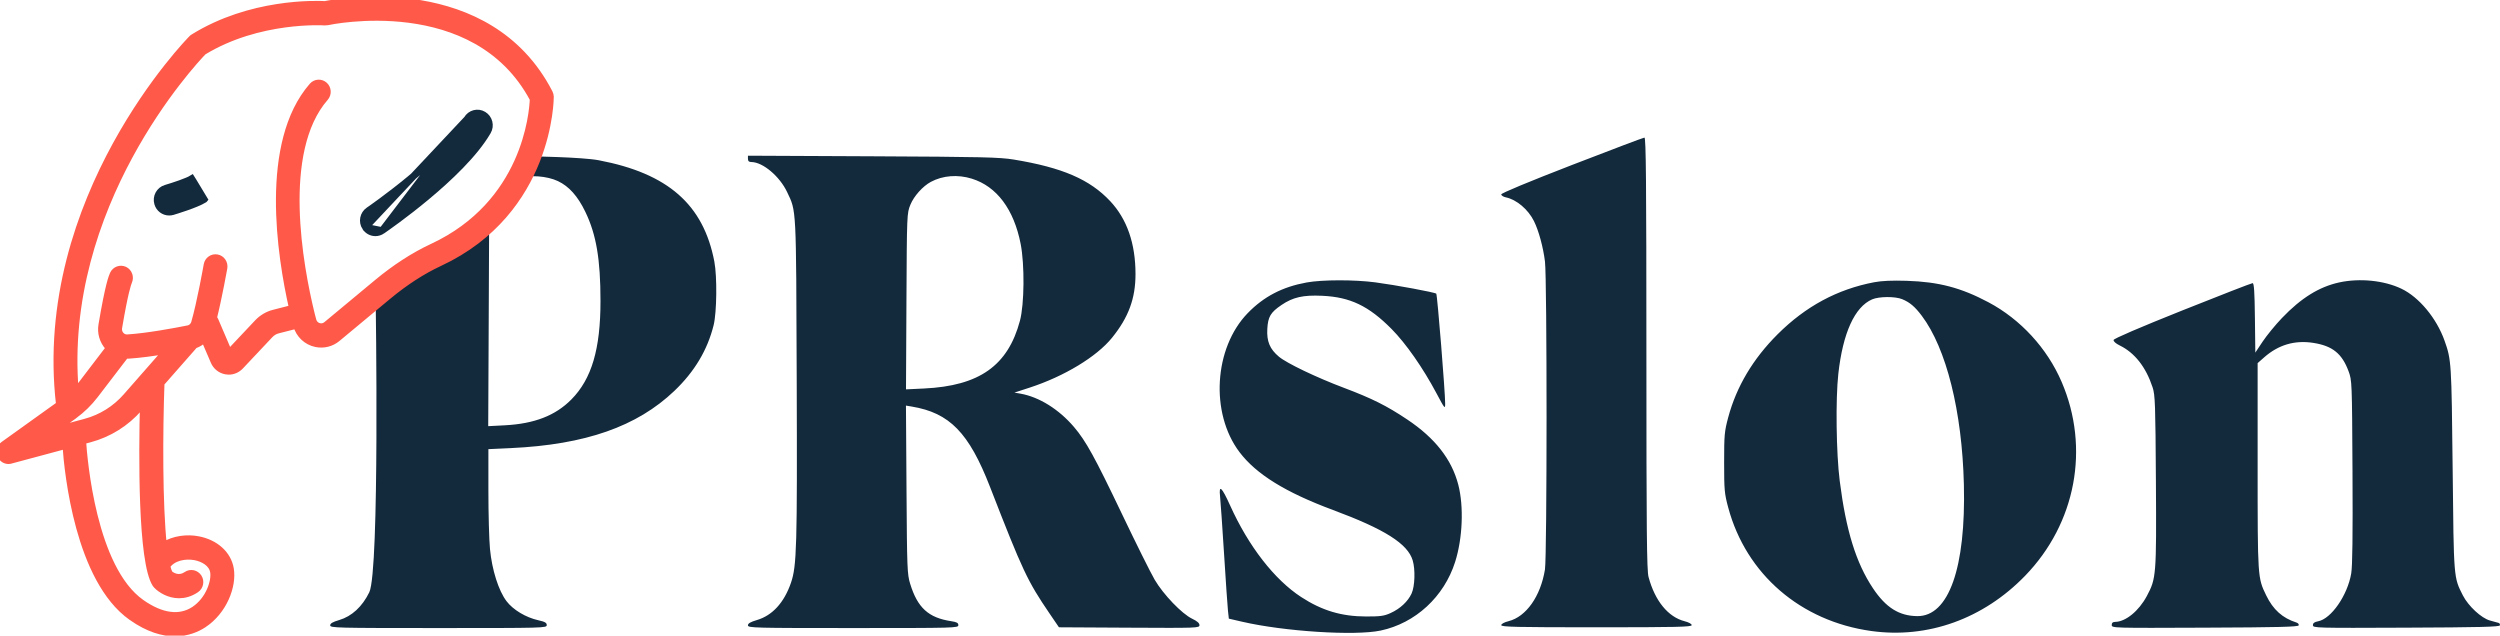 <?xml version="1.0" encoding="UTF-8"?> <svg xmlns="http://www.w3.org/2000/svg" width="118" height="30" viewBox="0 0 118 30" fill="none"><g clip-path="url(#clip0_109_1305)"><path fill-rule="evenodd" clip-rule="evenodd" d="M74.193 7.789C72.151 8.58 70.859 9.117 70.859 9.175C70.859 9.227 70.957 9.29 71.076 9.315C71.579 9.419 72.125 9.88 72.402 10.434C72.626 10.882 72.841 11.673 72.923 12.349C73.023 13.178 73.022 26.262 72.922 26.879C72.717 28.143 72.038 29.108 71.206 29.319C71 29.371 70.859 29.448 70.859 29.507C70.859 29.592 71.566 29.608 75.353 29.608C79.141 29.608 79.848 29.592 79.848 29.507C79.848 29.448 79.71 29.372 79.517 29.323C78.737 29.125 78.111 28.359 77.811 27.232C77.728 26.923 77.711 25.081 77.71 16.674C77.709 8.573 77.691 6.491 77.618 6.494C77.569 6.496 76.027 7.079 74.193 7.789ZM17.733 14.211C17.733 14.211 17.924 26.942 17.43 27.956C17.101 28.632 16.602 29.093 16.01 29.266C15.702 29.357 15.586 29.425 15.585 29.517C15.585 29.637 15.877 29.644 20.696 29.644C25.695 29.644 25.806 29.641 25.806 29.504C25.806 29.394 25.723 29.346 25.409 29.276C24.82 29.145 24.219 28.784 23.909 28.377C23.533 27.883 23.221 26.901 23.127 25.913C23.086 25.478 23.052 24.239 23.052 23.161L23.052 21.2L24.121 21.15C27.632 20.985 30.064 20.134 31.829 18.451C32.782 17.542 33.394 16.518 33.684 15.345C33.833 14.741 33.852 13.057 33.718 12.351C33.205 9.655 31.529 8.184 28.26 7.564C27.468 7.413 25.002 7.377 25.002 7.377L22.079 10.715L17.733 14.211ZM35.303 7.498C35.303 7.605 35.35 7.648 35.466 7.648C36.003 7.651 36.796 8.317 37.15 9.062C37.593 9.999 37.576 9.652 37.605 17.922C37.632 25.815 37.607 26.713 37.332 27.512C37.009 28.447 36.454 29.053 35.724 29.267C35.419 29.357 35.303 29.425 35.303 29.517C35.303 29.637 35.587 29.644 40.268 29.644C45.086 29.644 45.234 29.64 45.234 29.508C45.234 29.401 45.161 29.36 44.901 29.321C43.827 29.16 43.308 28.689 42.96 27.555C42.821 27.102 42.811 26.851 42.787 23.11L42.761 19.144L43.037 19.19C44.823 19.488 45.734 20.423 46.731 22.987C48.273 26.954 48.494 27.423 49.538 28.956L49.982 29.608L53.298 29.627C56.527 29.645 56.615 29.642 56.615 29.506C56.615 29.412 56.505 29.315 56.27 29.204C55.789 28.976 54.909 28.06 54.501 27.363C54.315 27.045 53.618 25.646 52.953 24.253C51.669 21.566 51.254 20.812 50.693 20.154C49.983 19.32 49.048 18.737 48.17 18.581L47.88 18.53L48.605 18.294C50.236 17.762 51.76 16.839 52.486 15.944C53.269 14.977 53.597 14.085 53.596 12.93C53.593 11.488 53.195 10.342 52.403 9.496C51.438 8.467 50.143 7.908 47.843 7.53C47.178 7.421 46.345 7.402 41.192 7.377L35.303 7.349V7.498ZM26.336 8.549C26.857 8.795 27.271 9.259 27.628 9.999C28.145 11.07 28.344 12.243 28.343 14.211C28.343 16.476 27.927 17.884 26.972 18.851C26.218 19.615 25.228 20 23.831 20.074L23.044 20.115L23.067 15.166L23.089 10.216L23.267 9.71C23.491 9.074 23.951 8.58 24.476 8.412C25 8.244 25.819 8.304 26.336 8.549ZM45.869 8.433C47.048 8.799 47.858 9.883 48.176 11.519C48.367 12.498 48.349 14.363 48.142 15.137C47.575 17.259 46.226 18.213 43.618 18.337L42.763 18.378L42.784 14.225C42.805 10.089 42.806 10.07 42.971 9.662C43.134 9.259 43.557 8.788 43.937 8.584C44.499 8.282 45.206 8.227 45.869 8.433ZM61.677 13.332C60.53 13.54 59.652 13.996 58.892 14.78C57.297 16.423 57.114 19.498 58.501 21.336C59.291 22.382 60.671 23.237 62.921 24.073C65.357 24.978 66.444 25.665 66.679 26.45C66.809 26.884 66.782 27.679 66.626 28.016C66.45 28.393 66.091 28.728 65.64 28.934C65.331 29.075 65.159 29.099 64.48 29.098C63.32 29.096 62.401 28.821 61.42 28.183C60.154 27.36 58.931 25.785 58.062 23.858C57.664 22.978 57.524 22.851 57.587 23.431C57.61 23.645 57.695 24.861 57.775 26.135C57.854 27.408 57.938 28.619 57.96 28.825L58.001 29.2L58.631 29.346C60.62 29.806 63.957 30.019 65.168 29.762C66.808 29.414 68.159 28.169 68.682 26.523C69.036 25.409 69.097 23.91 68.831 22.879C68.52 21.68 67.735 20.676 66.417 19.797C65.447 19.149 64.761 18.806 63.437 18.307C62.139 17.818 60.731 17.144 60.364 16.835C59.935 16.476 59.784 16.113 59.817 15.525C59.85 14.948 59.97 14.746 60.489 14.394C61.032 14.027 61.509 13.919 62.408 13.961C63.731 14.022 64.599 14.437 65.679 15.525C66.36 16.212 67.164 17.364 67.807 18.573C68.19 19.294 68.211 19.319 68.212 19.059C68.214 18.519 67.841 13.906 67.792 13.861C67.721 13.797 65.868 13.453 64.915 13.327C63.928 13.197 62.415 13.199 61.677 13.332ZM88.46 13.322C86.719 13.654 85.224 14.46 83.9 15.781C82.74 16.939 81.963 18.245 81.573 19.695C81.394 20.363 81.379 20.526 81.379 21.829C81.379 23.134 81.394 23.295 81.574 23.964C82.42 27.104 84.992 29.321 88.326 29.784C90.99 30.154 93.614 29.211 95.586 27.176C97.983 24.703 98.652 21.146 97.308 18.023C96.625 16.436 95.371 15.072 93.855 14.267C92.556 13.577 91.507 13.302 89.996 13.254C89.31 13.232 88.812 13.254 88.46 13.322ZM110.417 13.329C109.463 13.536 108.616 14.062 107.705 15.014C107.398 15.335 106.991 15.833 106.799 16.12L106.451 16.643L106.432 15.003C106.417 13.753 106.391 13.364 106.322 13.364C106.272 13.364 104.781 13.944 103.007 14.652C100.971 15.466 99.775 15.98 99.762 16.047C99.749 16.112 99.864 16.214 100.052 16.306C100.76 16.653 101.287 17.324 101.603 18.284C101.722 18.644 101.736 19.062 101.759 22.706C101.786 27.16 101.775 27.3 101.33 28.134C100.954 28.838 100.329 29.348 99.837 29.353C99.722 29.354 99.674 29.398 99.674 29.5C99.674 29.644 99.71 29.645 104.071 29.626C107.511 29.612 108.476 29.588 108.499 29.517C108.516 29.468 108.47 29.408 108.396 29.385C107.731 29.172 107.293 28.779 106.962 28.097C106.56 27.269 106.56 27.267 106.56 22.001V17.139L106.876 16.861C107.543 16.275 108.313 16.048 109.181 16.183C110.09 16.323 110.54 16.684 110.851 17.52C111.013 17.954 111.015 18.006 111.038 22.264C111.054 25.282 111.036 26.717 110.978 27.064C110.804 28.095 110.034 29.209 109.415 29.325C109.239 29.358 109.17 29.409 109.17 29.508C109.17 29.641 109.291 29.645 113.567 29.626C117.007 29.612 117.972 29.588 117.995 29.517C118.012 29.468 117.982 29.414 117.929 29.399C117.876 29.384 117.695 29.334 117.528 29.289C117.122 29.179 116.503 28.605 116.248 28.104C115.81 27.239 115.819 27.353 115.765 22.119C115.712 17.098 115.705 16.984 115.38 16.073C115.004 15.018 114.18 14.026 113.35 13.629C112.533 13.237 111.384 13.12 110.417 13.329ZM89.785 14.122C90.146 14.272 90.383 14.474 90.709 14.906C91.869 16.447 92.61 19.416 92.695 22.863C92.793 26.799 91.982 29.094 90.498 29.081C89.639 29.073 89.011 28.678 88.403 27.765C87.602 26.563 87.131 25.039 86.835 22.698C86.669 21.39 86.636 18.841 86.769 17.642C86.982 15.719 87.542 14.485 88.365 14.13C88.692 13.989 89.457 13.985 89.785 14.122Z" fill="#132A3D"></path><path d="M9.638 9.413L9.639 9.412L9.134 8.574L9.048 8.437C9.048 8.437 9.048 8.437 9.048 8.437C8.958 8.493 8.753 8.577 8.509 8.665C8.27 8.75 8.012 8.833 7.828 8.887C7.526 8.975 7.356 9.295 7.443 9.595C7.513 9.846 7.739 10.009 7.984 10.009C8.037 10.009 8.089 10.002 8.141 9.988L8.141 9.988L8.145 9.986C8.146 9.986 8.148 9.985 8.15 9.985C8.216 9.965 8.482 9.884 8.78 9.78C9.082 9.675 9.434 9.539 9.638 9.413Z" fill="#132A3D" stroke="#132A3D" stroke-width="0.325"></path><path d="M25.928 4.382C23.072 -1.156 16.061 0.072 15.342 0.214C14.876 0.191 11.826 0.095 9.133 1.764C9.106 1.779 9.083 1.797 9.06 1.821C8.985 1.895 1.674 9.334 2.808 19.102L0.171 20.992C0.013 21.105 -0.043 21.319 0.038 21.499C0.106 21.649 0.249 21.739 0.401 21.739C0.436 21.739 0.471 21.733 0.504 21.723L3.111 21.023C3.201 22.328 3.713 27.359 6.209 29.123C7.006 29.687 7.696 29.872 8.258 29.872C8.853 29.872 9.307 29.666 9.597 29.476C10.568 28.842 11.009 27.642 10.873 26.847C10.754 26.16 10.174 25.634 9.36 25.475C8.836 25.372 8.206 25.441 7.714 25.755C7.505 23.824 7.517 20.41 7.601 18.083L9.179 16.288C9.358 16.226 9.516 16.126 9.645 15.995L10.101 17.055C10.202 17.295 10.411 17.462 10.664 17.508C10.706 17.516 10.752 17.521 10.797 17.521C11.001 17.521 11.198 17.436 11.344 17.282L12.741 15.799C12.844 15.691 12.973 15.613 13.116 15.577L13.999 15.351C14.122 15.794 14.473 16.126 14.914 16.218C15.272 16.293 15.64 16.203 15.922 15.966L18.304 13.986C19.109 13.317 19.93 12.784 20.745 12.405C25.968 9.972 25.976 4.622 25.976 4.568C25.973 4.503 25.958 4.439 25.928 4.382ZM8.45 28.075C8.702 28.075 8.974 28.006 9.252 27.818C9.438 27.694 9.489 27.439 9.368 27.251C9.244 27.061 8.995 27.009 8.811 27.133C8.425 27.393 8.105 27.171 7.996 27.079C7.951 26.994 7.908 26.873 7.87 26.718C8.145 26.293 8.753 26.193 9.209 26.28C9.585 26.353 10.011 26.577 10.081 26.989C10.157 27.429 9.872 28.322 9.164 28.786C8.475 29.234 7.613 29.118 6.665 28.448C4.379 26.834 3.958 21.685 3.9 20.809L4.243 20.716C5.14 20.474 5.942 19.975 6.559 19.27L6.769 19.03C6.706 21.489 6.668 26.502 7.346 27.565C7.361 27.586 7.379 27.609 7.396 27.627C7.588 27.825 7.979 28.075 8.45 28.075ZM6.927 17.622C6.907 17.64 6.892 17.658 6.877 17.678L5.962 18.721C5.448 19.308 4.782 19.723 4.038 19.924L2.47 20.346L3.466 19.633C3.476 19.625 3.486 19.617 3.496 19.609C3.867 19.339 4.197 19.017 4.477 18.652L5.924 16.762C5.944 16.767 5.967 16.767 5.99 16.767H6.065C6.62 16.731 7.28 16.638 7.878 16.538L6.927 17.622ZM20.412 11.659C19.535 12.068 18.655 12.637 17.798 13.35L15.415 15.33C15.32 15.41 15.196 15.441 15.078 15.415C14.926 15.384 14.808 15.268 14.768 15.117C14.742 15.024 14.717 14.918 14.687 14.805C14.684 14.79 14.682 14.774 14.677 14.756C14.677 14.753 14.677 14.753 14.674 14.751C14.16 12.624 13.119 7.15 15.347 4.604C15.494 4.436 15.478 4.176 15.315 4.027C15.148 3.875 14.894 3.891 14.747 4.058C12.403 6.741 13.245 12.086 13.805 14.555L12.92 14.782C12.632 14.856 12.37 15.011 12.163 15.23L10.81 16.666L10.147 15.119C10.129 15.078 10.104 15.042 10.076 15.008C10.321 14.03 10.555 12.712 10.568 12.647C10.605 12.423 10.462 12.21 10.242 12.171C10.023 12.13 9.816 12.279 9.776 12.501C9.774 12.519 9.453 14.326 9.184 15.238C9.141 15.382 9.027 15.49 8.881 15.521C8.876 15.521 8.871 15.523 8.866 15.523C8.193 15.657 6.938 15.889 6.015 15.948C5.972 15.951 5.929 15.945 5.889 15.935C5.881 15.933 5.874 15.93 5.869 15.928C5.803 15.907 5.745 15.868 5.697 15.814C5.617 15.722 5.581 15.595 5.601 15.472C5.886 13.783 6.035 13.373 6.073 13.288C6.166 13.082 6.08 12.84 5.879 12.743C5.677 12.65 5.438 12.737 5.344 12.943C5.294 13.057 5.135 13.404 4.81 15.333C4.747 15.706 4.853 16.079 5.1 16.363C5.12 16.386 5.14 16.406 5.16 16.424L3.844 18.147C3.754 18.263 3.658 18.376 3.554 18.482C2.808 9.697 9.088 2.961 9.592 2.439C12.219 0.832 15.312 1.035 15.342 1.038C15.38 1.038 15.421 1.035 15.458 1.028C15.526 1.012 22.426 -0.474 25.169 4.671C25.144 5.358 24.796 9.617 20.412 11.659Z" fill="#FF5A49" stroke="#FF5A49" stroke-width="0.325"></path><path d="M17.249 10.727L17.248 10.727C17.076 10.465 17.146 10.111 17.403 9.934L17.406 9.933L17.406 9.933C17.406 9.933 17.406 9.932 17.407 9.932C17.408 9.931 17.411 9.929 17.416 9.925L17.449 9.903C17.477 9.884 17.517 9.856 17.568 9.82C17.67 9.748 17.815 9.644 17.991 9.514C18.345 9.253 18.824 8.889 19.337 8.466C20.367 7.615 21.51 6.546 22.046 5.623L17.249 10.727ZM17.249 10.727C17.357 10.892 17.537 10.983 17.719 10.983C17.831 10.983 17.938 10.949 18.033 10.886L18.033 10.886M17.249 10.727L18.033 10.886M18.033 10.886L18.037 10.884M18.033 10.886L18.037 10.884M18.037 10.884C18.04 10.882 18.045 10.878 18.052 10.873C18.195 10.774 19.099 10.147 20.123 9.295C21.189 8.408 22.404 7.261 23.018 6.203C23.175 5.932 23.088 5.583 22.82 5.421C22.549 5.257 22.204 5.35 22.046 5.623L18.037 10.884Z" fill="#132A3D" stroke="#132A3D" stroke-width="0.325"></path></g><defs><clipPath id="clip0_109_1305"><rect width="118" height="30" fill="white"></rect></clipPath></defs></svg> 